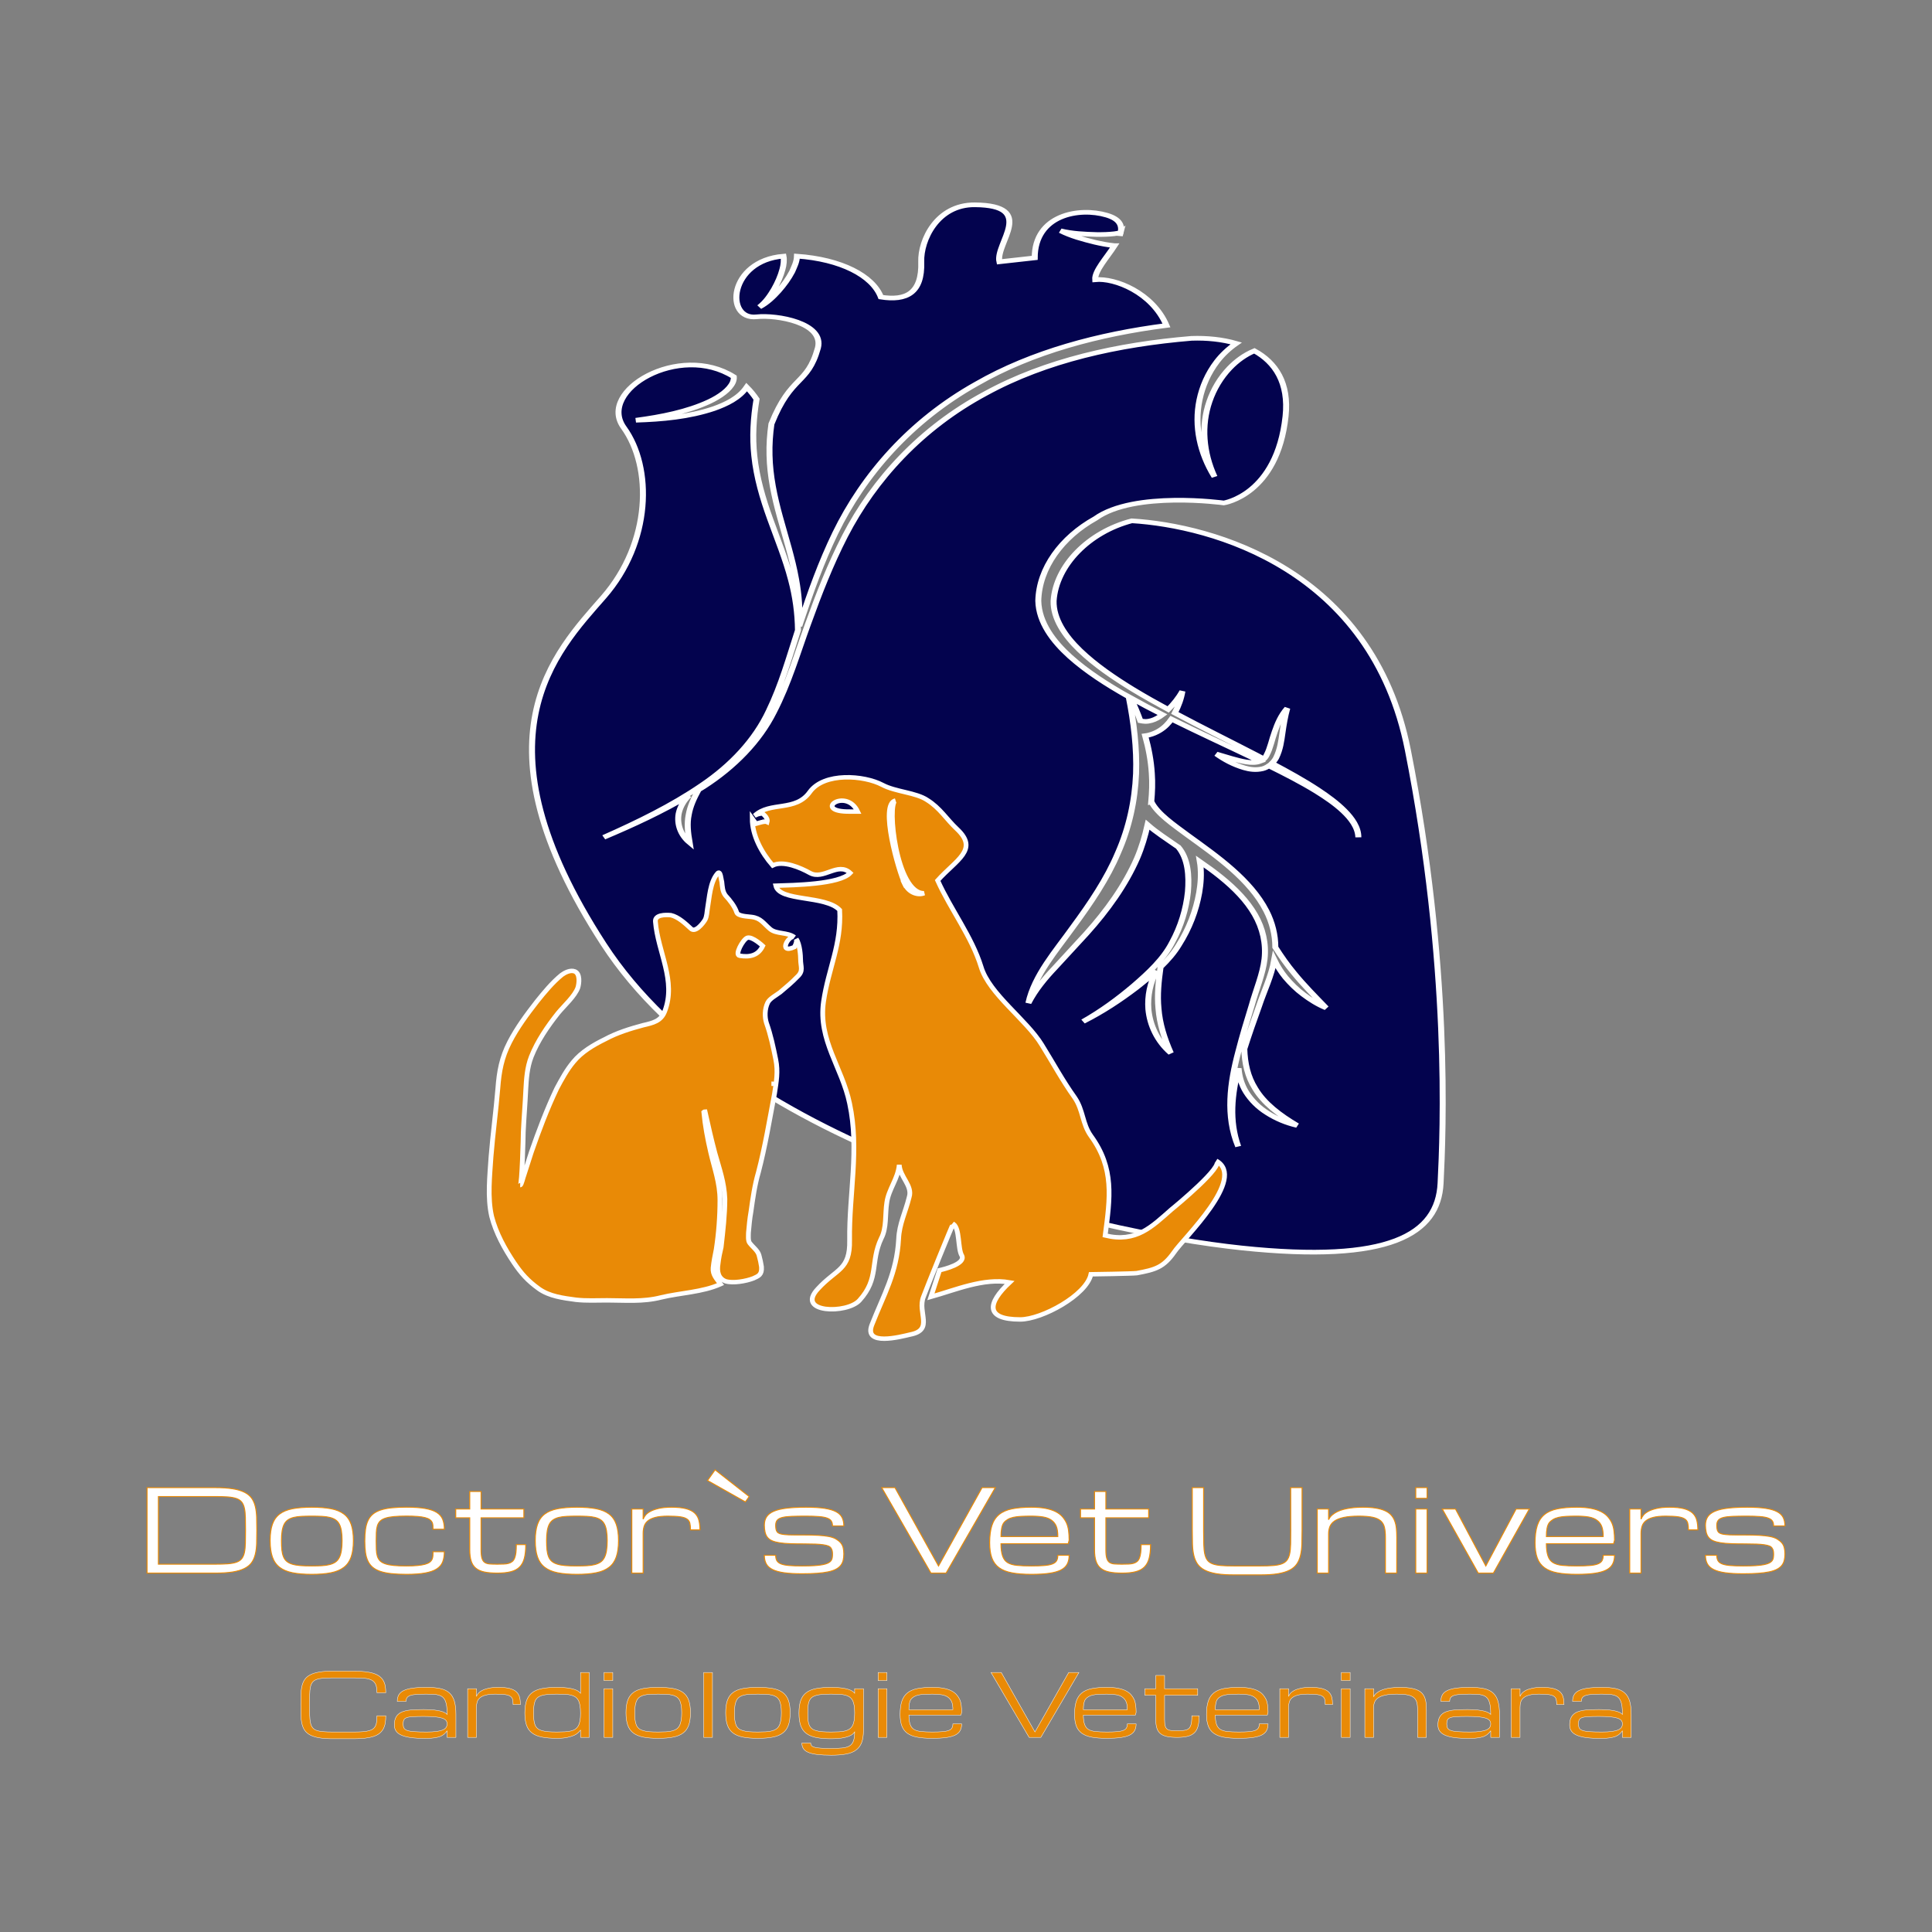 <svg xmlns="http://www.w3.org/2000/svg" width="512" height="512" viewBox="0 0 512 512" data-svgdocument=""
     id="_ei63f3b82_2" class="fl-svgdocument" x="0" y="0" style="overflow: hidden;">
    <rect x="0" y="0" width="512" height="512" fill="#808080" stroke="none"/>
    <defs id="_ei63f3b82_3"/>
    <g id="_ei63f3b82_4" stroke="#ffffff" stroke-width="0.4px"
       transform="matrix(3.966, 0, 0, 3.084, 63.364, 38.856)"
       fill="#03034e">
        <svg id="_ei63f3b82_5" xmlns="http://www.w3.org/2000/svg" xmlns:xlink="http://www.w3.org/1999/xlink"
             version="1.1" x="0px" y="0px" viewBox="0 0 100 100" enable-background="new 0 0 100 100" width="100"
             height="100">
            <path id="_ei63f3b82_6"
                  d="M34.576,14.625c1.345-0.19,4.545,0.51,4.098,2.686c-0.705,3.228-1.779,2.264-3.104,6.521  c-0.099,0.889-0.146,1.782-0.127,2.688c0.03,1.771,0.318,3.539,0.698,5.302c0.375,1.764,0.824,3.535,1.074,5.344  c0.192,1.339,0.268,2.692,0.216,4.038c0.031-0.117,0.059-0.235,0.089-0.353c0.665-2.576,1.371-5.132,2.317-7.643  c1.884-4.991,5.027-9.648,9.444-12.829c3.716-2.747,8.182-4.267,12.685-5.012c-0.935-2.819-3.429-4.097-4.76-3.932  c-0.046-0.756,0.764-1.87,1.293-2.925c-0.009,0-0.018,0-0.025-0.002c-0.452-0.06-0.866-0.164-1.276-0.286  c-0.805-0.255-1.608-0.531-2.306-0.989c0.782,0.248,1.61,0.292,2.412,0.32c0.401,0.006,0.803-0.008,1.171-0.063  c0.164-0.024,0.322-0.063,0.435-0.112c0.104-0.628-0.094-1.165-0.934-1.486c-1.843-0.702-4.813-0.038-4.813,3.668l-2.358,0.337  C50.521,8.295,53.33,5.049,49.165,5c-2.526-0.03-3.633,3.045-3.584,4.898c0.072,2.71-1.011,3.37-2.695,3.032  c-0.556-1.849-2.67-3.252-5.608-3.518c-0.012,0.504-0.189,0.92-0.323,1.331c-0.245,0.6-0.559,1.151-0.914,1.67  c-0.361,0.51-0.759,1.014-1.271,1.365c0.437-0.437,0.723-0.984,0.976-1.532c0.245-0.553,0.443-1.127,0.561-1.702  c0.085-0.375,0.117-0.818,0.069-1.131C32.704,9.798,32.437,14.927,34.576,14.625z M58.886,7.486  c0.007-0.032,0.015-0.064,0.021-0.096c-0.001,0.001-0.001,0.001-0.002,0.002c-0.019,0.022-0.035,0.057-0.045,0.091L58.886,7.486z   M78.096,51.847c-2.393-15.544-13.067-19.271-18.447-19.692c-2.881,0.966-5.063,3.845-5.223,6.874c-0.033,1.521,0.742,3,1.753,4.25  c1.021,1.261,2.271,2.359,3.573,3.381c0.758,0.591,1.539,1.153,2.33,1.704c0.371-0.466,0.7-0.992,0.949-1.563  c-0.081,0.628-0.253,1.253-0.505,1.866c1.806,1.24,3.664,2.419,5.495,3.638c0.152,0.101,0.301,0.209,0.453,0.312  c0.077-0.094,0.143-0.208,0.193-0.352c0.242-0.585,0.342-1.308,0.539-1.998c0.186-0.695,0.418-1.405,0.832-2.008  c-0.152,0.709-0.241,1.4-0.319,2.104c-0.081,0.706-0.142,1.419-0.428,2.165c-0.063,0.15-0.157,0.312-0.274,0.46  c1.052,0.718,2.095,1.455,3.069,2.279c0.638,0.545,1.255,1.123,1.771,1.791c0.507,0.658,0.938,1.442,0.932,2.292  c-0.022-0.849-0.475-1.606-0.998-2.239c-0.531-0.642-1.162-1.192-1.813-1.712c-1.01-0.795-2.085-1.502-3.173-2.191  c-0.122,0.106-0.256,0.199-0.419,0.252c-0.454,0.138-0.877,0.052-1.231-0.083c-0.714-0.271-1.313-0.694-1.849-1.182  c0.682,0.25,1.336,0.543,1.99,0.682c0.369,0.078,0.67,0.065,0.907-0.05c-0.123-0.077-0.243-0.159-0.367-0.234  c-1.837-1.135-3.702-2.233-5.533-3.398c-0.196,0.354-0.442,0.706-0.813,0.993c-0.194,0.15-0.421,0.283-0.677,0.366  c-0.075,0.03-0.171,0.051-0.269,0.068c0.23,1.064,0.392,2.146,0.444,3.243c0.047,0.81,0.021,1.62-0.037,2.433l0.006-0.002  c0.401,1.028,1.475,1.964,2.441,2.886c0.996,0.928,2.027,1.865,2.954,2.92c0.925,1.051,1.756,2.231,2.287,3.566  c0.397,0.993,0.603,2.068,0.603,3.135c0.385,0.769,0.784,1.512,1.249,2.223c0.649,1.022,1.386,1.975,2.146,2.985  c-0.563-0.299-1.057-0.704-1.512-1.144c-0.461-0.438-0.853-0.943-1.204-1.475c-0.298-0.472-0.55-0.981-0.75-1.511  c-0.193,1.422-0.691,2.688-1.029,4.01c-0.342,1.212-0.672,2.425-0.973,3.645c0.028,1.211,0.218,2.371,0.727,3.405  c0.588,1.266,1.613,2.268,2.799,3.168c-0.718-0.212-1.391-0.579-1.984-1.065c-0.602-0.478-1.084-1.111-1.427-1.81  c-0.306-0.641-0.458-1.338-0.499-2.035c-0.453,2.218-0.643,4.505-0.025,6.72c-0.852-2.634-0.542-5.479,0.009-8.143  c0.268-1.346,0.582-2.679,0.901-4.009c0.286-1.335,0.736-2.66,0.851-3.96c0.113-1.313-0.114-2.629-0.648-3.817  c-0.533-1.191-1.342-2.251-2.263-3.208c-0.449-0.469-0.926-0.914-1.416-1.351c0.012,0.098,0.029,0.199,0.038,0.296  c0.07,0.81,0.027,1.604-0.078,2.387c-0.216,1.559-0.665,3.076-1.357,4.479c-0.325,0.696-0.751,1.325-1.225,1.913  c-0.134,1.217-0.227,2.388-0.138,3.559c0.077,1.293,0.381,2.539,0.824,3.826c-0.91-1.02-1.403-2.403-1.5-3.781  c-0.065-1.118,0.113-2.244,0.53-3.268c-0.425,0.496-0.874,0.971-1.329,1.424c-1.1,1.077-2.275,2.078-3.563,2.912  c1.24-0.901,2.355-1.958,3.387-3.083c1.023-1.136,2.003-2.311,2.562-3.711c0.587-1.381,0.936-2.867,1.056-4.351  c0.087-1.344,0.021-2.839-0.642-3.844c-0.05-0.041-0.098-0.083-0.146-0.126c-0.624-0.566-1.301-1.115-1.905-1.791  c-0.169,0.972-0.391,1.935-0.7,2.868c-0.794,2.339-2.005,4.498-3.384,6.472l-2.089,2.918c-0.706,0.956-1.345,1.947-1.793,3.065  c0.409-2.416,1.847-4.494,2.986-6.547c1.178-2.06,2.271-4.134,2.994-6.34c0.754-2.192,1.137-4.495,1.214-6.831  c0.058-2.182-0.146-4.389-0.492-6.603c-0.034-0.024-0.068-0.046-0.104-0.071c-1.36-0.996-2.683-2.075-3.816-3.379  c-1.113-1.289-2.088-2.917-2.121-4.792c0.051-2.814,1.556-5.461,3.818-7.081c2.594-2.397,8.575-1.331,8.575-1.331  s3.564-0.678,4.13-7.447c0.239-2.873-0.68-4.631-2.084-5.626c-0.635,0.337-1.188,0.864-1.653,1.483  c-0.62,0.835-1.07,1.823-1.349,2.863c-0.563,2.086-0.415,4.381,0.338,6.479c-0.961-2.009-1.373-4.338-1.002-6.619  c0.186-1.138,0.557-2.262,1.166-3.287c0.334-0.559,0.769-1.098,1.286-1.557c-0.936-0.35-1.971-0.479-2.987-0.434  c-4.908,0.528-9.734,1.897-13.764,4.74c-4.293,2.958-7.44,7.387-9.392,12.249c-0.973,2.433-1.744,4.98-2.458,7.521  c-0.725,2.542-1.304,5.146-2.304,7.631c-0.975,2.5-2.646,4.7-4.695,6.395c-0.105,0.089-0.22,0.168-0.328,0.256  c-0.316,0.737-0.56,1.428-0.656,2.145c-0.123,0.762-0.056,1.522,0.058,2.392c-0.601-0.642-0.857-1.593-0.729-2.488  c0.091-0.568,0.333-1.106,0.683-1.548c-1.787,1.362-3.72,2.518-5.688,3.583c2.301-1.311,4.56-2.727,6.547-4.473  c1.998-1.729,3.581-3.916,4.484-6.391c0.845-2.237,1.355-4.592,1.945-6.931c-0.012-1.459-0.167-2.912-0.463-4.333  c-0.358-1.767-0.91-3.486-1.4-5.24c-0.492-1.75-0.905-3.557-1.054-5.411c-0.138-1.611-0.06-3.27,0.15-4.87  c-0.204-0.386-0.424-0.733-0.658-1.036c-0.517,0.958-1.368,1.465-2.188,1.844c-1.687,0.729-3.468,0.929-5.217,1.001  c1.721-0.292,3.455-0.735,4.903-1.603c0.706-0.429,1.353-1.014,1.576-1.661c0.053-0.168,0.073-0.324,0.063-0.47  c-3.631-2.956-9.144,1.181-7.355,4.361c1.924,3.421,1.854,9.85-1.349,14.567s-8.928,12.129,0,29.819  c8.928,17.688,32.684,24.765,42.623,26.112c9.938,1.347,13.141-1.18,13.309-5.56C80.454,84.698,80.943,70.355,78.096,51.847z   M60.558,49.394c0.13,0.003,0.266-0.026,0.408-0.078c0.253-0.091,0.505-0.28,0.739-0.502c-0.719-0.466-1.427-0.947-2.125-1.447  c0.242,0.646,0.455,1.304,0.643,1.972C60.388,49.375,60.417,49.389,60.558,49.394z"
                  fill="#03034e"/>
        </svg>
    </g>
    <g id="_ei63f3b82_7"
       transform="matrix(6.323, 0, 0, 5.887, 122.88, 200.823)"
       fill="#e98a06">
        <svg id="_ei63f3b82_8" xmlns="http://www.w3.org/2000/svg" xmlns:xlink="http://www.w3.org/1999/xlink"
             version="1.1" x="0px" y="0px" viewBox="0 0 32.962 27.028" enable-background="new 0 0 32.962 27.028"
             width="32.962" height="27.028">
            <g id="_ei63f3b82_9" fill="#e98a06" stroke="#ffffff" stroke-width="0.2px">
                <path id="_ei63f3b82_10"
                      d="M12.924,4.688c0.026,0.026,0.052,0.052,0.078,0.078C12.976,4.741,12.95,4.715,12.924,4.688L12.924,4.688z"
                      fill="#e98a06"/>
                <path id="_ei63f3b82_11" d="M12.56,2.89C12.69,2.837,12.456,2.916,12.56,2.89L12.56,2.89L12.56,2.89z"
                      fill="#e98a06"/>
                <path id="_ei63f3b82_12"
                      d="M31.539,18.14c0.364,0.209-1.69,2.034-1.872,2.19c-0.832,0.782-1.482,1.512-2.781,1.173   c0.208-1.694,0.39-3.024-0.599-4.483c-0.364-0.548-0.313-1.147-0.676-1.721c-0.521-0.783-0.91-1.564-1.378-2.373   c-0.65-1.147-2.21-2.294-2.548-3.519c-0.39-1.356-1.273-2.582-1.82-3.885c0.78-0.938,1.742-1.382,0.806-2.32   c-0.44-0.443-0.701-0.938-1.247-1.303c-0.469-0.339-1.326-0.365-1.872-0.678c-0.78-0.443-2.444-0.573-3.042,0.313   c-0.598,0.912-1.664,0.417-2.313,1.068c0.234-0.104,0-0.026,0.312-0.104c0,0,0.26,0.183,0.208,0.392   c-0.104-0.053-0.364,0.052-0.468,0.078l-0.156-0.235c0,0.756,0.39,1.539,0.858,2.112c0.442-0.235,1.17,0.104,1.56,0.339   c0.572,0.339,1.17-0.521,1.69,0c-0.442,0.521-2.392,0.547-3.12,0.573c0.156,0.73,2.08,0.417,2.678,1.095   c0.078,1.564-0.468,2.607-0.676,4.119c-0.234,1.747,0.78,2.972,1.092,4.589c0.416,2.085-0.026,4.067,0,6.151   c0.026,1.356-0.546,1.278-1.326,2.19c-0.961,1.095,1.222,1.147,1.742,0.521c0.832-0.99,0.442-1.721,0.91-2.789   c0.234-0.47,0.156-1.095,0.234-1.616c0.078-0.601,0.469-1.069,0.521-1.695c0.025,0.548,0.571,0.939,0.415,1.46   c-0.155,0.678-0.415,1.199-0.441,1.877c-0.078,1.539-0.624,2.503-1.118,3.858c-0.364,0.991,1.196,0.548,1.612,0.443   c0.988-0.209,0.285-0.99,0.546-1.694c0.104-0.313,1.222-3.285,1.248-3.285c0.286,0.208,0.182,1.122,0.363,1.434   c0.156,0.365-0.728,0.601-0.936,0.652l-0.363,1.199c1.04-0.313,2.21-0.86,3.301-0.652c-0.935,0.938-1.039,1.669,0.442,1.669   c0.91,0,2.782-1.096,2.964-2.033c0,0,1.741-0.026,1.924-0.052c0.78-0.157,1.118-0.262,1.561-0.939   C30.161,21.634,32.839,18.923,31.539,18.14L31.539,18.14z M16.2,2.421c-1.638,0.026-0.182-1.121,0.313,0H16.2L16.2,2.421z    M18.487,5.679c-0.26-0.573-1.065-3.597-0.39-3.754c-0.364,0.13,0.025,4.197,1.196,4.171C19.06,6.201,18.669,6.096,18.487,5.679   C18.254,5.184,18.669,6.096,18.487,5.679L18.487,5.679z"
                      fill="#e98a06"/>
                <path id="_ei63f3b82_13"
                      d="M14.12,9.068c0-0.13-0.026-0.678-0.182-0.913c0.052,0.13-0.078,0.365-0.078,0.365   c-0.702,0.338-0.234-0.574,0-0.443c-0.286-0.235-0.754-0.131-1.014-0.366c-0.286-0.26-0.39-0.495-0.78-0.547   c-0.156-0.026-0.572-0.026-0.624-0.208c-0.078-0.26-0.286-0.547-0.468-0.756c-0.13-0.183-0.13-0.391-0.156-0.626   c-0.026-0.052-0.052-0.547-0.182-0.365c-0.312,0.391-0.338,1.095-0.416,1.564c-0.026,0.156-0.026,0.365-0.104,0.521   c-0.104,0.182-0.416,0.6-0.598,0.391c-0.234-0.234-0.521-0.521-0.832-0.6C8.452,7.061,8.01,7.061,8.036,7.374   c0.104,1.381,0.884,2.659,0.39,4.041c-0.156,0.443-0.494,0.521-0.91,0.625c-0.545,0.157-1.092,0.339-1.586,0.626   c-0.494,0.26-0.988,0.574-1.326,1.017c-0.286,0.365-0.494,0.782-0.702,1.2c-0.416,0.938-0.754,1.903-1.066,2.867   c-0.104,0.339-0.208,0.704-0.312,1.043c-0.026,0.052-0.104,0.442-0.156,0.442c0.078,0,0.13-2.241,0.13-2.397   c0.026-0.626,0.078-1.251,0.104-1.878c0.026-0.495,0.052-1.016,0.234-1.512c0.26-0.704,0.676-1.355,1.118-1.955   c0.26-0.339,0.702-0.756,0.832-1.147c0.052-0.183,0.104-0.625-0.13-0.73C4.474,9.538,4.241,9.668,4.11,9.772   c-0.39,0.339-0.728,0.782-1.04,1.199c-0.416,0.574-0.832,1.174-1.144,1.825c-0.338,0.704-0.442,1.33-0.494,2.086   c-0.078,1.017-0.208,2.033-0.286,3.075c-0.052,0.861-0.156,1.825,0.026,2.686c0.182,0.757,0.546,1.461,0.936,2.086   c0.312,0.495,0.572,0.809,1.04,1.173c0.442,0.34,1.014,0.417,1.56,0.496c0.442,0.052,0.858,0.025,1.3,0.025   c0.754,0,1.508,0.078,2.262-0.13c0.806-0.209,1.742-0.234,2.496-0.6c-0.156-0.235-0.338-0.418-0.312-0.73   c0.026-0.286,0.078-0.548,0.13-0.834c0.104-0.729,0.156-1.486,0.156-2.216c0-0.782-0.234-1.435-0.39-2.164   c-0.13-0.6-0.234-1.199-0.286-1.799c0,0,0.026-0.025,0.052-0.025c0.13,0.625,0.26,1.251,0.416,1.876   c0.183,0.704,0.39,1.305,0.416,2.06c0,0.704-0.078,1.435-0.156,2.164c-0.052,0.234-0.104,0.495-0.13,0.756   c-0.052,0.339,0,0.652,0.312,0.782c0.312,0.104,0.858,0,1.17-0.13c0.208-0.104,0.364-0.157,0.338-0.521   c-0.026-0.183-0.052-0.313-0.104-0.521c-0.052-0.209-0.26-0.365-0.39-0.548c-0.078-0.104-0.052-0.339-0.052-0.469   c0.026-0.313,0.052-0.626,0.104-0.938c0.078-0.6,0.156-1.2,0.312-1.773c0.286-1.173,0.468-2.372,0.676-3.545   c0.078-0.548,0.156-0.991,0.052-1.538s-0.208-1.095-0.39-1.643c-0.078-0.261-0.078-0.625,0.052-0.913   c0.078-0.182,0.364-0.339,0.52-0.469c0.26-0.235,0.494-0.443,0.728-0.704C14.25,9.59,14.12,9.408,14.12,9.068L14.12,9.068   L14.12,9.068z M11.884,8.104c0.208-0.079,0.65,0.365,0.65,0.365c-0.182,0.417-0.52,0.521-0.962,0.443   C11.338,8.886,11.702,8.182,11.884,8.104L11.884,8.104z M13.054,14.726c-0.026-0.053-0.078-0.053-0.156-0.053   C12.976,14.673,13.028,14.673,13.054,14.726L13.054,14.726z"
                      fill="#e98a06"/>
            </g>
        </svg>
    </g>
    <path stroke="#e98a06" stroke-width="0.4px" text="Doctor`s Vet Univers" fill="#ffffff"
          transform="matrix(0.669, 0, 0, 0.629, 255.498, 416.885)"
          space="preserve" text-anchor="middle" offset="0.5" font-scale="contain" font-size="50" font-family="Michroma"
          font-weight="800" font-style="bold" data-fl-textpath="" id="_ei63f3b82_14"
          d="M-319.16-3.75L-296.68-3.75Q-293.71-3.75 -291.64-3.91Q-289.58-4.08 -288.25-4.58Q-286.91-5.09 -286.18-6.05Q-285.46-7.01 -285.12-8.59Q-284.78-10.17 -284.72-12.48Q-284.66-14.79 -284.66-18L-284.66-18Q-284.66-21.21 -284.72-23.52Q-284.78-25.83 -285.12-27.41Q-285.46-28.99 -286.18-29.95Q-286.91-30.91 -288.25-31.42Q-289.58-31.92 -291.63-32.09Q-293.68-32.25 -296.68-32.25L-296.68-32.25L-319.16-32.25L-319.16-3.75ZM-296.68 0L-323.66 0L-323.66-36L-296.68-36Q-292.56-36 -289.73-35.52Q-286.91-35.04 -285.07-34.05Q-283.23-33.07 -282.23-31.59Q-281.24-30.12 -280.78-28.11Q-280.32-26.11 -280.24-23.59Q-280.16-21.07 -280.16-18L-280.16-18Q-280.16-14.93 -280.24-12.41Q-280.32-9.89 -280.78-7.89Q-281.24-5.88 -282.23-4.41Q-283.23-2.93 -285.07-1.95Q-286.91-0.96 -289.73-0.48Q-292.56 0 -296.68 0L-296.68 0ZM-274.91-13.69L-274.91-13.69Q-274.91-17.84 -274.02-20.55Q-273.13-23.27 -271.16-24.87Q-269.19-26.46 -266.05-27.11Q-262.91-27.75 -258.41-27.75L-258.41-27.75Q-253.91-27.75 -250.77-27.11Q-247.63-26.46 -245.66-24.87Q-243.69-23.27 -242.8-20.55Q-241.91-17.84 -241.91-13.69L-241.91-13.69Q-241.91-9.54 -242.8-6.8Q-243.69-4.05 -245.66-2.44Q-247.63-0.82 -250.77-0.15Q-253.91 0.52 -258.41 0.52L-258.41 0.52Q-262.91 0.52 -266.05-0.15Q-269.19-0.82 -271.16-2.44Q-273.13-4.05 -274.02-6.8Q-274.91-9.54 -274.91-13.69ZM-270.41-13.69L-270.41-13.69Q-270.41-11.44 -270.25-9.77Q-270.08-8.11 -269.62-6.91Q-269.17-5.72 -268.35-4.97Q-267.53-4.22 -266.19-3.77Q-264.86-3.33 -262.95-3.16Q-261.03-3 -258.41-3L-258.41-3Q-256.16-3 -254.39-3.11Q-252.62-3.21 -251.3-3.59Q-249.97-3.96 -249.03-4.65Q-248.1-5.34 -247.52-6.54Q-246.95-7.73 -246.68-9.48Q-246.41-11.23 -246.41-13.69L-246.41-13.69Q-246.41-16.1 -246.68-17.8Q-246.95-19.5 -247.52-20.65Q-248.1-21.8 -249.03-22.46Q-249.97-23.13 -251.3-23.47Q-252.62-23.81 -254.39-23.91Q-256.16-24 -258.41-24L-258.41-24Q-260.66-24 -262.43-23.91Q-264.2-23.81 -265.52-23.47Q-266.85-23.13 -267.78-22.46Q-268.72-21.8 -269.3-20.65Q-269.87-19.5 -270.14-17.8Q-270.41-16.1 -270.41-13.69ZM-237.41-13.45L-237.41-13.45Q-237.41-16.27 -237.13-18.42Q-236.85-20.58 -236.13-22.17Q-235.42-23.77 -234.21-24.83Q-233-25.9 -231.16-26.55Q-229.32-27.21 -226.79-27.49Q-224.26-27.77 -220.89-27.77L-220.89-27.77Q-216.39-27.77 -213.48-27.22Q-210.57-26.67 -208.89-25.54Q-207.2-24.4 -206.54-22.65Q-205.89-20.91 -205.89-18.49L-205.89-18.49L-210.39-18.49Q-210.39-19.36 -210.43-20.11Q-210.48-20.86 -210.77-21.47Q-211.07-22.08 -211.7-22.56Q-212.33-23.04 -213.5-23.37Q-214.68-23.7 -216.47-23.86Q-218.26-24.02 -220.89-24.02L-220.89-24.02Q-223.89-24.02 -225.94-23.81Q-227.99-23.6 -229.32-23.12Q-230.66-22.64 -231.39-21.83Q-232.11-21.02 -232.44-19.85Q-232.77-18.68 -232.83-17.1Q-232.89-15.52 -232.89-13.45L-232.89-13.45Q-232.89-11.44 -232.83-9.88Q-232.77-8.32 -232.44-7.16Q-232.11-6 -231.39-5.2Q-230.66-4.41 -229.32-3.91Q-227.99-3.42 -225.94-3.21Q-223.89-3 -220.89-3L-220.89-3Q-218.26-3 -216.47-3.19Q-214.68-3.38 -213.5-3.73Q-212.33-4.08 -211.7-4.59Q-211.07-5.11 -210.77-5.78Q-210.48-6.45 -210.43-7.25Q-210.39-8.06 -210.39-9L-210.39-9L-205.89-9Q-205.89-6.54 -206.54-4.73Q-207.2-2.93 -208.89-1.77Q-210.57-0.61 -213.48-0.05Q-216.39 0.52 -220.89 0.52L-220.89 0.52Q-224.26 0.52 -226.79 0.23Q-229.32-0.05 -231.16-0.69Q-233-1.34 -234.21-2.39Q-235.42-3.45 -236.13-4.99Q-236.85-6.54 -237.13-8.64Q-237.41-10.73 -237.41-13.45ZM-177.387-12L-173.637-12Q-173.637-8.55 -174.197-6.25Q-174.757-3.94 -176.087-2.55Q-177.407-1.17 -179.567-0.59Q-181.727 0 -184.887 0L-184.887 0Q-187.957 0 -190.047-0.47Q-192.127-0.94 -193.417-2.06Q-194.707-3.19 -195.267-5.06Q-195.837-6.94 -195.837-9.75L-195.837-9.75L-195.837-23.3L-201.387-23.3L-201.387-27L-195.837-27L-195.837-34.38L-191.337-34.38L-191.337-27L-174.387-27L-174.387-23.3L-191.337-23.3L-191.337-9.75Q-191.337-7.5 -190.997-6.28Q-190.657-5.06 -189.907-4.5Q-189.157-3.94 -187.927-3.84Q-186.687-3.75 -184.907-3.75L-184.907-3.75Q-183.507-3.75 -182.387-3.8Q-181.277-3.84 -180.447-4.09Q-179.617-4.34 -179.027-4.84Q-178.437-5.34 -178.077-6.26Q-177.717-7.17 -177.547-8.57Q-177.387-9.96 -177.387-12L-177.387-12ZM-169.887-13.69L-169.887-13.69Q-169.887-17.84 -168.997-20.55Q-168.107-23.27 -166.137-24.87Q-164.167-26.46 -161.027-27.11Q-157.887-27.75 -153.387-27.75L-153.387-27.75Q-148.887-27.75 -145.747-27.11Q-142.607-26.46 -140.637-24.87Q-138.667-23.27 -137.777-20.55Q-136.887-17.84 -136.887-13.69L-136.887-13.69Q-136.887-9.54 -137.777-6.8Q-138.667-4.05 -140.637-2.44Q-142.607-0.82 -145.747-0.15Q-148.887 0.52 -153.387 0.52L-153.387 0.52Q-157.887 0.52 -161.027-0.15Q-164.167-0.82 -166.137-2.44Q-168.107-4.05 -168.997-6.8Q-169.887-9.54 -169.887-13.69ZM-165.387-13.69L-165.387-13.69Q-165.387-11.44 -165.227-9.77Q-165.057-8.11 -164.597-6.91Q-164.147-5.72 -163.327-4.97Q-162.507-4.22 -161.167-3.77Q-159.837-3.33 -157.927-3.16Q-156.007-3 -153.387-3L-153.387-3Q-151.137-3 -149.367-3.11Q-147.597-3.21 -146.277-3.59Q-144.947-3.96 -144.007-4.65Q-143.077-5.34 -142.497-6.54Q-141.927-7.73 -141.657-9.48Q-141.387-11.23 -141.387-13.69L-141.387-13.69Q-141.387-16.1 -141.657-17.8Q-141.927-19.5 -142.497-20.65Q-143.077-21.8 -144.007-22.46Q-144.947-23.13 -146.277-23.47Q-147.597-23.81 -149.367-23.91Q-151.137-24 -153.387-24L-153.387-24Q-155.637-24 -157.407-23.91Q-159.177-23.81 -160.497-23.47Q-161.827-23.13 -162.757-22.46Q-163.697-21.8 -164.277-20.65Q-164.847-19.5 -165.117-17.8Q-165.387-16.1 -165.387-13.69ZM-104.637-18.21L-108.387-18.21Q-108.387-19.9 -108.637-21.01Q-108.877-22.13 -109.797-22.79Q-110.707-23.46 -112.497-23.73Q-114.297-24 -117.387-24L-117.387-24Q-120.407-24 -122.307-23.47Q-124.207-22.95 -125.287-21.98Q-126.367-21.02 -126.747-19.69Q-127.137-18.35 -127.137-16.71L-127.137-16.71L-127.137 0L-131.637 0L-131.637-27L-127.137-27L-127.137-22.71Q-126.907-23.44 -126.267-24.32Q-125.637-25.2 -124.347-25.96Q-123.057-26.72 -121.007-27.23Q-118.957-27.75 -115.887-27.75L-115.887-27.75Q-112.367-27.75 -110.167-27.13Q-107.967-26.51 -106.737-25.3Q-105.507-24.09 -105.067-22.31Q-104.637-20.53 -104.637-18.21L-104.637-18.21ZM-86.637-30L-101.637-39L-98.637-43.5L-85.137-32.25L-86.637-30ZM-63.387-12.3L-63.387-12.3Q-60.757-12.3 -58.907-12.22Q-57.057-12.14 -55.807-11.94Q-54.547-11.74 -53.827-11.44Q-53.097-11.13 -52.727-10.54Q-52.347-9.94 -52.247-9.34Q-52.137-8.74 -52.137-7.97L-52.137-7.97Q-52.137-7.13 -52.247-6.43Q-52.347-5.74 -52.747-5.18Q-53.147-4.62 -53.917-4.22Q-54.687-3.82 -56.027-3.54Q-57.367-3.26 -59.347-3.13Q-61.327-3 -64.137-3L-64.137-3Q-67.227-3 -69.257-3.18Q-71.287-3.35 -72.477-3.84Q-73.677-4.34 -74.157-5.21Q-74.637-6.09 -74.637-7.5L-74.637-7.5L-79.137-7.5Q-79.137-5.37 -78.377-3.89Q-77.617-2.41 -75.857-1.49Q-74.097-0.56 -71.227-0.14Q-68.357 0.28 -64.137 0.28L-64.137 0.28Q-60.757 0.28 -58.217 0.08Q-55.677-0.12 -53.847-0.53Q-52.017-0.94 -50.817-1.61Q-49.607-2.27 -48.907-3.2Q-48.197-4.13 -47.917-5.33Q-47.637-6.54 -47.637-8.06L-47.637-8.06Q-47.637-9.59 -47.917-10.75Q-48.197-11.91 -48.887-12.76Q-49.587-13.62 -50.727-14.34Q-51.877-15.07 -53.637-15.42Q-55.397-15.77 -57.797-15.91Q-60.197-16.05 -63.387-16.05L-63.387-16.05Q-66.007-16.05 -67.867-16.07Q-69.717-16.08 -70.967-16.21Q-72.227-16.34 -72.947-16.59Q-73.677-16.85 -74.047-17.34Q-74.427-17.84 -74.527-18.6Q-74.637-19.36 -74.637-20.16L-74.637-20.16Q-74.637-21.52 -74.027-22.29Q-73.417-23.06 -72.007-23.44Q-70.607-23.81 -68.307-23.91Q-66.007-24 -62.637-24L-62.637-24Q-59.547-24 -57.517-23.82Q-55.487-23.65 -54.297-23.19Q-53.097-22.73 -52.617-21.94Q-52.137-21.14 -52.137-19.88L-52.137-19.88L-47.637-19.88Q-47.637-21.91 -48.317-23.39Q-48.997-24.87 -50.697-25.84Q-52.397-26.81 -55.287-27.28Q-58.187-27.75 -62.637-27.75L-62.637-27.75Q-67.137-27.75 -70.277-27.35Q-73.417-26.95 -75.387-26.05Q-77.357-25.15 -78.247-23.71Q-79.137-22.27 -79.137-20.16L-79.137-20.16Q-79.137-18.61 -78.857-17.29Q-78.577-15.96 -77.897-15.06Q-77.217-14.16 -76.057-13.62Q-74.897-13.08 -73.147-12.79Q-71.407-12.49 -68.987-12.4Q-66.577-12.3 -63.387-12.3ZM-10.137-3L 7.113-36L 12.363-36L-7.137 0L-13.137 0L-32.637-36L-27.387-36L-10.137-3ZM 26.613 0.52L 26.613 0.52Q 22.113 0.52  18.973-0.11Q 15.833-0.73  13.863-2.25Q 11.893-3.77  11.003-6.33Q 10.113-8.88  10.113-12.75L 10.113-12.75Q 10.113-17.18  11.003-20.07Q 11.893-22.97  13.863-24.68Q 15.833-26.39  18.973-27.07Q 22.113-27.75  26.613-27.75L 26.613-27.75Q 29.823-27.75  32.183-27.28Q 34.533-26.81  36.213-25.92Q 37.883-25.03  38.933-23.77Q 39.973-22.5  40.573-21.11Q 41.163-19.71  41.393-17.84Q 41.613-15.96  41.613-13.88L 41.613-13.88L 41.243-12.38L 14.613-12.38Q 14.613-9.28  15.223-7.3Q 15.833-5.32  17.243-4.41Q 18.643-3.49  20.943-3.25Q 23.243-3  26.613-3L 26.613-3Q 29.703-3  31.733-3.18Q 33.763-3.35  34.953-3.84Q 36.153-4.34  36.633-5.21Q 37.113-6.09  37.113-7.5L 37.113-7.5L 41.613-7.5Q 41.613-5.32  40.853-3.79Q 40.093-2.25  38.333-1.3Q 36.573-0.35  33.703 0.08Q 30.833 0.52  26.613 0.52ZM 26.613-24L 26.613-24Q 24.363-24  22.593-23.91Q 20.823-23.81  19.503-23.5Q 18.173-23.18  17.243-22.58Q 16.303-21.98  15.723-21.18Q 15.153-20.37  14.883-18.9Q 14.613-17.44  14.613-15.38L 14.613-15.38L 37.113-15.38Q 37.113-18.12  36.523-19.68Q 35.943-21.23  34.673-22.24Q 33.413-23.25  31.413-23.63Q 29.423-24  26.613-24ZM 70.113-12L 73.863-12Q 73.863-8.55  73.303-6.25Q 72.743-3.94  71.413-2.55Q 70.093-1.17  67.933-0.59Q 65.773 0  62.613 0L 62.613 0Q 59.543 0  57.453-0.47Q 55.373-0.94  54.083-2.06Q 52.793-3.19  52.233-5.06Q 51.663-6.94  51.663-9.75L 51.663-9.75L 51.663-23.3L 46.113-23.3L 46.113-27L 51.663-27L 51.663-34.38L 56.163-34.38L 56.163-27L 73.113-27L 73.113-23.3L 56.163-23.3L 56.163-9.75Q 56.163-7.5  56.503-6.28Q 56.843-5.06  57.593-4.5Q 58.343-3.94  59.573-3.84Q 60.813-3.75  62.593-3.75L 62.593-3.75Q 63.993-3.75  65.113-3.8Q 66.223-3.84  67.053-4.09Q 67.883-4.34  68.473-4.84Q 69.063-5.34  69.423-6.26Q 69.783-7.17  69.953-8.57Q 70.113-9.96  70.113-12L 70.113-12ZM 129.363-36L 133.883-36L 133.883-18Q 133.883-14.81  133.803-12.19Q 133.723-9.56  133.263-7.48Q 132.813-5.39  131.823-3.84Q 130.843-2.3  129.013-1.28Q 127.183-0.26  124.363 0.25Q 121.533 0.75  117.413 0.75L 117.413 0.75L 106.863 0.75Q 102.743 0.75  99.913 0.25Q 97.093-0.26  95.263-1.28Q 93.433-2.3  92.433-3.84Q 91.443-5.39  90.983-7.48Q 90.523-9.56  90.453-12.19Q 90.383-14.81  90.383-18L 90.383-18L 90.383-36L 94.883-36L 94.883-18Q 94.883-14.63  94.943-12.2Q 95.003-9.77  95.333-8.11Q 95.663-6.45  96.373-5.44Q 97.093-4.43  98.423-3.89Q 99.763-3.35  101.813-3.18Q 103.863-3  106.863-3L 106.863-3L 117.413-3Q 120.383-3  122.453-3.18Q 124.513-3.35  125.833-3.89Q 127.163-4.43  127.883-5.44Q 128.613-6.45  128.953-8.11Q 129.293-9.77  129.343-12.2Q 129.383-14.63  129.383-18L 129.383-18L 129.363-36ZM 171.387 0L 166.887 0L 166.887-15Q 166.887-17.51  166.517-19.23Q 166.137-20.95  165.017-22.01Q 163.887-23.06  161.827-23.53Q 159.767-24  156.387-24L 156.387-24Q 152.727-24  150.397-23.46Q 148.067-22.92  146.727-21.94Q 145.397-20.95  144.887-19.57Q 144.387-18.19  144.387-16.5L 144.387-16.5L 144.387 0L 139.887 0L 139.887-27L 144.387-27L 144.387-22.5Q 144.877-23.65  145.797-24.48Q 146.707-25.31  147.857-25.9Q 149.007-26.48  150.337-26.85Q 151.677-27.21  153.017-27.41Q 154.347-27.61  155.597-27.68Q 156.857-27.75  157.887-27.75L 157.887-27.75Q 160.887-27.75  163.057-27.38Q 165.227-27  166.737-26.27Q 168.247-25.55  169.157-24.47Q 170.077-23.39  170.577-21.97Q 171.087-20.55  171.247-18.81Q 171.407-17.06  171.407-15L 171.407-15L 171.387 0ZM 178.91 0L 178.91-27L 183.41-27L 183.41 0L 178.91 0ZM 183.41-36L 183.41-31.5L 178.91-31.5L 178.91-36L 183.41-36ZM 189.41-27L 203.66 0L 209.66 0L 223.91-27L 218.66-27L 206.66-3L 194.66-27L 189.41-27ZM 242.66 0.52L 242.66 0.52Q 238.16 0.52  235.02-0.11Q 231.88-0.73  229.91-2.25Q 227.94-3.77  227.05-6.33Q 226.16-8.88  226.16-12.75L 226.16-12.75Q 226.16-17.18  227.05-20.07Q 227.94-22.97  229.91-24.68Q 231.88-26.39  235.02-27.07Q 238.16-27.75  242.66-27.75L 242.66-27.75Q 245.87-27.75  248.23-27.28Q 250.58-26.81  252.26-25.92Q 253.93-25.03  254.98-23.77Q 256.02-22.5  256.62-21.11Q 257.21-19.71  257.44-17.84Q 257.66-15.96  257.66-13.88L 257.66-13.88L 257.29-12.38L 230.66-12.38Q 230.66-9.28  231.27-7.3Q 231.88-5.32  233.29-4.41Q 234.69-3.49  236.99-3.25Q 239.29-3  242.66-3L 242.66-3Q 245.75-3  247.78-3.18Q 249.81-3.35  251-3.84Q 252.2-4.34  252.68-5.21Q 253.16-6.09  253.16-7.5L 253.16-7.5L 257.66-7.5Q 257.66-5.32  256.9-3.79Q 256.14-2.25  254.38-1.3Q 252.62-0.35  249.75 0.08Q 246.88 0.52  242.66 0.52ZM 242.66-24L 242.66-24Q 240.41-24  238.64-23.91Q 236.87-23.81  235.55-23.5Q 234.22-23.18  233.29-22.58Q 232.35-21.98  231.77-21.18Q 231.2-20.37  230.93-18.9Q 230.66-17.44  230.66-15.38L 230.66-15.38L 253.16-15.38Q 253.16-18.12  252.57-19.68Q 251.99-21.23  250.72-22.24Q 249.46-23.25  247.46-23.63Q 245.47-24  242.66-24ZM 290.66-18.21L 286.91-18.21Q 286.91-19.9  286.66-21.01Q 286.42-22.13  285.5-22.79Q 284.59-23.46  282.8-23.73Q 281-24  277.91-24L 277.91-24Q 274.89-24  272.99-23.47Q 271.09-22.95  270.01-21.98Q 268.93-21.02  268.55-19.69Q 268.16-18.35  268.16-16.71L 268.16-16.71L 268.16 0L 263.66 0L 263.66-27L 268.16-27L 268.16-22.71Q 268.39-23.44  269.03-24.32Q 269.66-25.2  270.95-25.96Q 272.24-26.72  274.29-27.23Q 276.34-27.75  279.41-27.75L 279.41-27.75Q 282.93-27.75  285.13-27.13Q 287.33-26.51  288.56-25.3Q 289.79-24.09  290.23-22.31Q 290.66-20.53  290.66-18.21L 290.66-18.21ZM 309.41-12.3L 309.41-12.3Q 312.04-12.3  313.89-12.22Q 315.74-12.14  316.99-11.94Q 318.25-11.74  318.97-11.44Q 319.7-11.13  320.07-10.54Q 320.45-9.94  320.55-9.34Q 320.66-8.74  320.66-7.97L 320.66-7.97Q 320.66-7.13  320.55-6.43Q 320.45-5.74  320.05-5.18Q 319.65-4.62  318.88-4.22Q 318.11-3.82  316.77-3.54Q 315.43-3.26  313.45-3.13Q 311.47-3  308.66-3L 308.66-3Q 305.57-3  303.54-3.18Q 301.51-3.35  300.32-3.84Q 299.12-4.34  298.64-5.21Q 298.16-6.09  298.16-7.5L 298.16-7.5L 293.66-7.5Q 293.66-5.37  294.42-3.89Q 295.18-2.41  296.94-1.49Q 298.7-0.56  301.57-0.14Q 304.44 0.28  308.66 0.28L 308.66 0.28Q 312.04 0.28  314.58 0.08Q 317.12-0.12  318.95-0.53Q 320.78-0.94  321.98-1.61Q 323.19-2.27  323.89-3.2Q 324.6-4.13  324.88-5.33Q 325.16-6.54  325.16-8.06L 325.16-8.06Q 325.16-9.59  324.88-10.75Q 324.6-11.91  323.91-12.76Q 323.21-13.62  322.07-14.34Q 320.92-15.07  319.16-15.42Q 317.4-15.77  315-15.91Q 312.6-16.05  309.41-16.05L 309.41-16.05Q 306.79-16.05  304.93-16.07Q 303.08-16.08  301.83-16.21Q 300.57-16.34  299.85-16.59Q 299.12-16.85  298.75-17.34Q 298.37-17.84  298.27-18.6Q 298.16-19.36  298.16-20.16L 298.16-20.16Q 298.16-21.52  298.77-22.29Q 299.38-23.06  300.79-23.44Q 302.19-23.81  304.49-23.91Q 306.79-24  310.16-24L 310.16-24Q 313.25-24  315.28-23.82Q 317.31-23.65  318.5-23.19Q 319.7-22.73  320.18-21.94Q 320.66-21.14  320.66-19.88L 320.66-19.88L 325.16-19.88Q 325.16-21.91  324.48-23.39Q 323.8-24.87  322.1-25.84Q 320.4-26.81  317.51-27.28Q 314.61-27.75  310.16-27.75L 310.16-27.75Q 305.66-27.75  302.52-27.35Q 299.38-26.95  297.41-26.05Q 295.44-25.15  294.55-23.71Q 293.66-22.27  293.66-20.16L 293.66-20.16Q 293.66-18.61  293.94-17.29Q 294.22-15.96  294.9-15.06Q 295.58-14.16  296.74-13.62Q 297.9-13.08  299.65-12.79Q 301.39-12.49  303.81-12.4Q 306.22-12.3  309.41-12.3Z"></path>
    <path stroke="#ffffff" stroke-width="0.2px" text="Cardiologie Veterinara" fill="#e98a06"
          transform="matrix(0.518, 0, 0, 0.478, 256.001, 460.427)"
          space="preserve" text-anchor="middle" offset="0.5" font-scale="contain" font-size="48" font-family="Michroma"
          font-weight="400" font-style="normal" data-fl-textpath="" id="_ei63f3b82_15"
          d="M-296.844-24.75L-301.344-24.75Q-301.344-27.56 -301.954-29.2Q-302.564-30.84 -303.974-31.69Q-305.374-32.53 -307.664-32.77Q-309.944-33 -313.324-33L-313.324-33L-323.844-33Q-326.844-33 -328.894-32.82Q-330.944-32.65 -332.284-32.11Q-333.624-31.57 -334.344-30.56Q-335.074-29.55 -335.404-27.89Q-335.734-26.23 -335.774-23.8Q-335.824-21.38 -335.824-18L-335.824-18Q-335.824-14.63 -335.764-12.2Q-335.704-9.77 -335.374-8.11Q-335.054-6.45 -334.334-5.44Q-333.624-4.43 -332.284-3.89Q-330.944-3.35 -328.894-3.18Q-326.844-3 -323.844-3L-323.844-3L-313.324-3Q-310.694-3 -308.804-3.14Q-306.904-3.28 -305.564-3.66Q-304.234-4.03 -303.414-4.69Q-302.594-5.34 -302.134-6.34Q-301.674-7.34 -301.514-8.73Q-301.344-10.13 -301.344-12L-301.344-12L-296.844-12Q-296.844-9.75 -297.124-7.93Q-297.414-6.12 -298.124-4.7Q-298.844-3.28 -300.034-2.25Q-301.234-1.22 -303.054-0.55Q-304.884 0.12 -307.414 0.43Q-309.944 0.75 -313.324 0.75L-313.324 0.75L-323.844 0.75Q-327.974 0.75 -330.794 0.25Q-333.624-0.26 -335.444-1.28Q-337.274-2.3 -338.274-3.84Q-339.274-5.39 -339.724-7.48Q-340.184-9.56 -340.254-12.19Q-340.324-14.81 -340.324-18L-340.324-18Q-340.324-21.19 -340.254-23.81Q-340.184-26.44 -339.724-28.52Q-339.274-30.61 -338.274-32.16Q-337.274-33.7 -335.444-34.72Q-333.624-35.74 -330.794-36.25Q-327.974-36.75 -323.844-36.75L-323.844-36.75L-313.324-36.75Q-309.944-36.75 -307.414-36.43Q-304.884-36.12 -303.054-35.47Q-301.234-34.83 -300.034-33.84Q-298.844-32.86 -298.124-31.52Q-297.414-30.19 -297.124-28.5Q-296.844-26.81 -296.844-24.75L-296.844-24.75ZM-265.468 0L-265.468-3.7Q-265.538-3.42 -266.518-2.3L-266.518-2.3Q-267.218-1.45 -268.398-0.81Q-269.568-0.16 -271.528 0.2Q-273.478 0.56 -276.668 0.56L-276.668 0.56Q-280.908 0.56 -283.908 0.13Q-286.908-0.3 -288.808-1.21Q-290.708-2.11 -291.588-3.52Q-292.468-4.92 -292.468-6.87L-292.468-6.87Q-292.468-8.91 -291.988-10.32Q-291.508-11.74 -290.578-12.7Q-289.648-13.66 -288.338-14.2Q-287.028-14.74 -285.348-15.02Q-283.678-15.3 -281.688-15.38Q-279.688-15.45 -277.438-15.45L-277.438-15.45Q-274.228-15.45 -272.078-15.18Q-269.918-14.91 -268.548-14.5Q-267.178-14.09 -266.468-13.62Q-265.768-13.15 -265.468-12.75L-265.468-12.75Q-265.468-15.38 -265.688-17.23Q-265.908-19.08 -266.418-20.32Q-266.918-21.56 -267.718-22.3Q-268.508-23.04 -269.668-23.41Q-270.828-23.79 -272.378-23.89Q-273.928-24 -275.918-24L-275.918-24Q-279.008-24 -281.048-23.85Q-283.088-23.7 -284.288-23.25Q-285.478-22.8 -285.968-22.02Q-286.468-21.23 -286.468-19.97L-286.468-19.97L-290.968-19.97Q-290.968-22.1 -290.208-23.58Q-289.438-25.05 -287.668-25.98Q-285.898-26.91 -283.018-27.33Q-280.138-27.75 -275.918-27.75L-275.918-27.75Q-271.798-27.75 -268.938-27.07Q-266.078-26.39 -264.308-24.68Q-262.538-22.97 -261.748-20.07Q-260.968-17.18 -260.968-12.75L-260.968-12.75L-260.968 0L-265.468 0ZM-275.918-3L-275.918-3Q-272.938-3 -270.938-3.28Q-268.938-3.56 -267.718-4.13Q-266.498-4.69 -265.978-5.53Q-265.468-6.38 -265.468-7.5L-265.468-7.5Q-265.468-8.63 -266.058-9.41Q-266.658-10.2 -268.058-10.69Q-269.448-11.18 -271.748-11.4Q-274.048-11.63 -277.418-11.63L-277.418-11.63Q-280.798-11.63 -282.868-11.51Q-284.938-11.39 -286.068-10.97Q-287.188-10.55 -287.578-9.73Q-287.968-8.91 -287.968-7.5L-287.968-7.5Q-287.968-6.09 -287.558-5.21Q-287.148-4.34 -285.878-3.84Q-284.618-3.35 -282.238-3.18Q-279.858-3 -275.918-3ZM-227.965-18.21L-231.715-18.21Q-231.715-19.9 -231.965-21.01Q-232.205-22.13 -233.125-22.79Q-234.035-23.46 -235.825-23.73Q-237.625-24 -240.715-24L-240.715-24Q-243.735-24 -245.635-23.47Q-247.535-22.95 -248.615-21.98Q-249.695-21.02 -250.075-19.69Q-250.465-18.35 -250.465-16.71L-250.465-16.71L-250.465 0L-254.965 0L-254.965-27L-250.465-27L-250.465-22.71Q-250.235-23.44 -249.595-24.32Q-248.965-25.2 -247.675-25.96Q-246.385-26.72 -244.335-27.23Q-242.285-27.75 -239.215-27.75L-239.215-27.75Q-235.695-27.75 -233.495-27.13Q-231.295-26.51 -230.065-25.3Q-228.835-24.09 -228.395-22.31Q-227.965-20.53 -227.965-18.21L-227.965-18.21ZM-209.215 0.52L-209.215 0.52Q-213.715 0.52 -216.855-0.14Q-219.995-0.8 -221.965-2.39Q-223.935-3.98 -224.825-6.68Q-225.715-9.38 -225.715-13.45L-225.715-13.45Q-225.715-17.67 -224.825-20.44Q-223.935-23.2 -221.965-24.82Q-219.995-26.44 -216.855-27.09Q-213.715-27.75 -209.215-27.75L-209.215-27.75Q-206.025-27.75 -203.875-27.42Q-201.715-27.09 -200.345-26.6Q-198.975-26.11 -198.255-25.54Q-197.545-24.96 -197.215-24.47L-197.215-24.47L-197.215-36L-192.715-36L-192.715 0L-197.215 0L-197.215-4.01Q-197.215-4.01 -198.335-2.67L-198.335-2.67Q-199.325-1.71 -200.515-1.13Q-201.715-0.54 -203.875-0.01Q-206.025 0.52 -209.215 0.52ZM-209.215-3L-209.215-3Q-206.965-3 -205.205-3.11Q-203.445-3.21 -202.115-3.56Q-200.775-3.91 -199.855-4.61Q-198.925-5.3 -198.335-6.45Q-197.755-7.59 -197.485-9.29Q-197.215-10.99 -197.215-13.38L-197.215-13.38Q-197.215-15.87 -197.485-17.61Q-197.755-19.36 -198.335-20.54Q-198.925-21.73 -199.855-22.41Q-200.775-23.09 -202.115-23.45Q-203.445-23.81 -205.205-23.91Q-206.965-24 -209.215-24L-209.215-24Q-211.835-24 -213.755-23.84Q-215.665-23.67 -216.995-23.25Q-218.335-22.83 -219.165-22.08Q-219.995-21.33 -220.455-20.16Q-220.915-18.98 -221.065-17.33Q-221.215-15.68 -221.215-13.45L-221.215-13.45Q-221.215-11.25 -221.065-9.62Q-220.915-7.99 -220.455-6.83Q-219.995-5.67 -219.165-4.92Q-218.335-4.17 -216.995-3.75Q-215.665-3.33 -213.755-3.16Q-211.835-3 -209.215-3ZM-185.215 0L-185.215-27L-180.715-27L-180.715 0L-185.215 0ZM-180.715-36L-180.715-31.5L-185.215-31.5L-185.215-36L-180.715-36ZM-173.965-13.69L-173.965-13.69Q-173.965-17.84 -173.075-20.55Q-172.185-23.27 -170.215-24.87Q-168.245-26.46 -165.105-27.11Q-161.965-27.75 -157.465-27.75L-157.465-27.75Q-152.965-27.75 -149.825-27.11Q-146.685-26.46 -144.715-24.87Q-142.745-23.27 -141.855-20.55Q-140.965-17.84 -140.965-13.69L-140.965-13.69Q-140.965-9.54 -141.855-6.8Q-142.745-4.05 -144.715-2.44Q-146.685-0.82 -149.825-0.15Q-152.965 0.52 -157.465 0.52L-157.465 0.52Q-161.965 0.52 -165.105-0.15Q-168.245-0.82 -170.215-2.44Q-172.185-4.05 -173.075-6.8Q-173.965-9.54 -173.965-13.69ZM-169.465-13.69L-169.465-13.69Q-169.465-11.44 -169.305-9.77Q-169.135-8.11 -168.675-6.91Q-168.225-5.72 -167.405-4.97Q-166.585-4.22 -165.245-3.77Q-163.915-3.33 -162.005-3.16Q-160.085-3 -157.465-3L-157.465-3Q-155.215-3 -153.445-3.11Q-151.675-3.21 -150.355-3.59Q-149.025-3.96 -148.085-4.65Q-147.155-5.34 -146.575-6.54Q-146.005-7.73 -145.735-9.48Q-145.465-11.23 -145.465-13.69L-145.465-13.69Q-145.465-16.1 -145.735-17.8Q-146.005-19.5 -146.575-20.65Q-147.155-21.8 -148.085-22.46Q-149.025-23.13 -150.355-23.47Q-151.675-23.81 -153.445-23.91Q-155.215-24 -157.465-24L-157.465-24Q-159.715-24 -161.485-23.91Q-163.255-23.81 -164.575-23.47Q-165.905-23.13 -166.835-22.46Q-167.775-21.8 -168.355-20.65Q-168.925-19.5 -169.195-17.8Q-169.465-16.1 -169.465-13.69ZM-134.215 0L-134.215-36L-129.715-36L-129.715 0L-134.215 0ZM-122.965-13.69L-122.965-13.69Q-122.965-17.84 -122.075-20.55Q-121.185-23.27 -119.215-24.87Q-117.245-26.46 -114.105-27.11Q-110.965-27.75 -106.465-27.75L-106.465-27.75Q-101.965-27.75 -98.825-27.11Q-95.685-26.46 -93.715-24.87Q-91.745-23.27 -90.855-20.55Q-89.965-17.84 -89.965-13.69L-89.965-13.69Q-89.965-9.54 -90.855-6.8Q-91.745-4.05 -93.715-2.44Q-95.685-0.82 -98.825-0.15Q-101.965 0.52 -106.465 0.52L-106.465 0.52Q-110.965 0.52 -114.105-0.15Q-117.245-0.82 -119.215-2.44Q-121.185-4.05 -122.075-6.8Q-122.965-9.54 -122.965-13.69ZM-118.465-13.69L-118.465-13.69Q-118.465-11.44 -118.305-9.77Q-118.135-8.11 -117.675-6.91Q-117.225-5.72 -116.405-4.97Q-115.585-4.22 -114.245-3.77Q-112.915-3.33 -111.005-3.16Q-109.085-3 -106.465-3L-106.465-3Q-104.215-3 -102.445-3.11Q-100.675-3.21 -99.355-3.59Q-98.025-3.96 -97.085-4.65Q-96.155-5.34 -95.575-6.54Q-95.005-7.73 -94.735-9.48Q-94.465-11.23 -94.465-13.69L-94.465-13.69Q-94.465-16.1 -94.735-17.8Q-95.005-19.5 -95.575-20.65Q-96.155-21.8 -97.085-22.46Q-98.025-23.13 -99.355-23.47Q-100.675-23.81 -102.445-23.91Q-104.215-24 -106.465-24L-106.465-24Q-108.715-24 -110.485-23.91Q-112.255-23.81 -113.575-23.47Q-114.905-23.13 -115.835-22.46Q-116.775-21.8 -117.355-20.65Q-117.925-19.5 -118.195-17.8Q-118.465-16.1 -118.465-13.69ZM-68.965-24L-68.965-24Q-71.585-24 -73.505-23.84Q-75.415-23.67 -76.745-23.25Q-78.085-22.83 -78.915-22.08Q-79.745-21.33 -80.205-20.16Q-80.665-18.98 -80.815-17.33Q-80.965-15.68 -80.965-13.45L-80.965-13.45Q-80.965-11.25 -80.815-9.62Q-80.665-7.99 -80.205-6.83Q-79.745-5.67 -78.915-4.92Q-78.085-4.17 -76.745-3.75Q-75.415-3.33 -73.505-3.16Q-71.585-3 -68.965-3L-68.965-3Q-66.715-3 -64.955-3.11Q-63.195-3.21 -61.865-3.57Q-60.525-3.94 -59.605-4.63Q-58.675-5.32 -58.085-6.48Q-57.505-7.64 -57.235-9.36Q-56.965-11.09 -56.965-13.52L-56.965-13.52Q-56.965-15.96 -57.235-17.7Q-57.505-19.43 -58.085-20.59Q-58.675-21.75 -59.605-22.43Q-60.525-23.11 -61.865-23.46Q-63.195-23.81 -64.955-23.91Q-66.715-24 -68.965-24ZM-52.465-27L-52.465-3.75Q-52.465 0.19 -53.355 2.79Q-54.245 5.39 -56.215 7Q-58.185 8.6 -61.325 9.23Q-64.465 9.87 -68.965 9.87L-68.965 9.87Q-73.185 9.87 -76.055 9.49Q-78.925 9.12 -80.685 8.31Q-82.445 7.5 -83.205 6.22Q-83.965 4.95 -83.965 3.12L-83.965 3.12L-79.465 3.12Q-79.465 4.03 -78.985 4.62Q-78.505 5.2 -77.305 5.53Q-76.115 5.86 -74.085 5.99Q-72.055 6.12 -68.965 6.12L-68.965 6.12Q-65.585 6.12 -63.295 5.87Q-60.995 5.63 -59.585 4.71Q-58.185 3.8 -57.575 1.95Q-56.965 0.09 -56.965-3L-56.965-3Q-57.295-2.44 -58.005-1.78Q-58.725-1.13 -60.095-0.56Q-61.465 0 -63.625 0.38Q-65.775 0.75 -68.965 0.75L-68.965 0.75Q-73.465 0.75 -76.605 0.08Q-79.745-0.59 -81.715-2.2Q-83.685-3.82 -84.575-6.56Q-85.465-9.3 -85.465-13.45L-85.465-13.45Q-85.465-17.67 -84.575-20.44Q-83.685-23.2 -81.715-24.82Q-79.745-26.44 -76.605-27.09Q-73.465-27.75 -68.965-27.75L-68.965-27.75Q-65.775-27.75 -63.625-27.42Q-61.465-27.09 -60.095-26.6Q-58.725-26.11 -58.005-25.54Q-57.295-24.96 -56.965-24.49L-56.965-24.49L-56.965-27L-52.465-27ZM-44.965 0L-44.965-27L-40.465-27L-40.465 0L-44.965 0ZM-40.465-36L-40.465-31.5L-44.965-31.5L-44.965-36L-40.465-36ZM-17.215 0.52L-17.215 0.52Q-21.715 0.52 -24.855-0.11Q-27.995-0.73 -29.965-2.25Q-31.935-3.77 -32.825-6.33Q-33.715-8.88 -33.715-12.75L-33.715-12.75Q-33.715-17.18 -32.825-20.07Q-31.935-22.97 -29.965-24.68Q-27.995-26.39 -24.855-27.07Q-21.715-27.75 -17.215-27.75L-17.215-27.75Q-14.005-27.75 -11.645-27.28Q-9.295-26.81 -7.615-25.92Q-5.945-25.03 -4.895-23.77Q-3.855-22.5 -3.255-21.11Q-2.665-19.71 -2.435-17.84Q-2.215-15.96 -2.215-13.88L-2.215-13.88L-2.585-12.38L-29.215-12.38Q-29.215-9.28 -28.605-7.3Q-27.995-5.32 -26.585-4.41Q-25.185-3.49 -22.885-3.25Q-20.585-3 -17.215-3L-17.215-3Q-14.125-3 -12.095-3.18Q-10.065-3.35 -8.875-3.84Q-7.675-4.34 -7.195-5.21Q-6.715-6.09 -6.715-7.5L-6.715-7.5L-2.215-7.5Q-2.215-5.32 -2.975-3.79Q-3.735-2.25 -5.495-1.3Q-7.255-0.35 -10.125 0.08Q-12.995 0.52 -17.215 0.52ZM-17.215-24L-17.215-24Q-19.465-24 -21.235-23.91Q-23.005-23.81 -24.325-23.5Q-25.655-23.18 -26.585-22.58Q-27.525-21.98 -28.105-21.18Q-28.675-20.37 -28.945-18.9Q-29.215-17.44 -29.215-15.38L-29.215-15.38L-6.715-15.38Q-6.715-18.12 -7.305-19.68Q-7.885-21.23 -9.155-22.24Q-10.415-23.25 -12.415-23.63Q-14.405-24 -17.215-24ZM 35.285-3L 52.535-36L 57.785-36L 38.285 0L 32.285 0L 12.785-36L 18.035-36L 35.285-3ZM 72.035 0.52L 72.035 0.52Q 67.535 0.52  64.395-0.11Q 61.255-0.73  59.285-2.25Q 57.315-3.77  56.425-6.33Q 55.535-8.88  55.535-12.75L 55.535-12.75Q 55.535-17.18  56.425-20.07Q 57.315-22.97  59.285-24.68Q 61.255-26.39  64.395-27.07Q 67.535-27.75  72.035-27.75L 72.035-27.75Q 75.245-27.75  77.605-27.28Q 79.955-26.81  81.635-25.92Q 83.305-25.03  84.355-23.77Q 85.395-22.5  85.995-21.11Q 86.585-19.71  86.815-17.84Q 87.035-15.96  87.035-13.88L 87.035-13.88L 86.665-12.38L 60.035-12.38Q 60.035-9.28  60.645-7.3Q 61.255-5.32  62.665-4.41Q 64.065-3.49  66.365-3.25Q 68.665-3  72.035-3L 72.035-3Q 75.125-3  77.155-3.18Q 79.185-3.35  80.375-3.84Q 81.575-4.34  82.055-5.21Q 82.535-6.09  82.535-7.5L 82.535-7.5L 87.035-7.5Q 87.035-5.32  86.275-3.79Q 85.515-2.25  83.755-1.3Q 81.995-0.35  79.125 0.08Q 76.255 0.52  72.035 0.52ZM 72.035-24L 72.035-24Q 69.785-24  68.015-23.91Q 66.245-23.81  64.925-23.5Q 63.595-23.18  62.665-22.58Q 61.725-21.98  61.145-21.18Q 60.575-20.37  60.305-18.9Q 60.035-17.44  60.035-15.38L 60.035-15.38L 82.535-15.38Q 82.535-18.12  81.945-19.68Q 81.365-21.23  80.095-22.24Q 78.835-23.25  76.835-23.63Q 74.845-24  72.035-24ZM 115.535-12L 119.285-12Q 119.285-8.55  118.725-6.25Q 118.165-3.94  116.835-2.55Q 115.515-1.17  113.355-0.59Q 111.195 0  108.035 0L 108.035 0Q 104.965 0  102.875-0.47Q 100.795-0.94  99.505-2.06Q 98.215-3.19  97.655-5.06Q 97.085-6.94  97.085-9.75L 97.085-9.75L 97.085-23.3L 91.535-23.3L 91.535-27L 97.085-27L 97.085-34.38L 101.585-34.38L 101.585-27L 118.535-27L 118.535-23.3L 101.585-23.3L 101.585-9.75Q 101.585-7.5  101.925-6.28Q 102.265-5.06  103.015-4.5Q 103.765-3.94  104.995-3.84Q 106.235-3.75  108.015-3.75L 108.015-3.75Q 109.415-3.75  110.535-3.8Q 111.645-3.84  112.475-4.09Q 113.305-4.34  113.895-4.84Q 114.485-5.34  114.845-6.26Q 115.205-7.17  115.375-8.57Q 115.535-9.96  115.535-12L 115.535-12ZM 139.535 0.52L 139.535 0.52Q 135.035 0.52  131.895-0.11Q 128.755-0.73  126.785-2.25Q 124.815-3.77  123.925-6.33Q 123.035-8.88  123.035-12.75L 123.035-12.75Q 123.035-17.18  123.925-20.07Q 124.815-22.97  126.785-24.68Q 128.755-26.39  131.895-27.07Q 135.035-27.75  139.535-27.75L 139.535-27.75Q 142.745-27.75  145.105-27.28Q 147.455-26.81  149.135-25.92Q 150.805-25.03  151.855-23.77Q 152.895-22.5  153.495-21.11Q 154.085-19.71  154.315-17.84Q 154.535-15.96  154.535-13.88L 154.535-13.88L 154.165-12.38L 127.535-12.38Q 127.535-9.28  128.145-7.3Q 128.755-5.32  130.165-4.41Q 131.565-3.49  133.865-3.25Q 136.165-3  139.535-3L 139.535-3Q 142.625-3  144.655-3.18Q 146.685-3.35  147.875-3.84Q 149.075-4.34  149.555-5.21Q 150.035-6.09  150.035-7.5L 150.035-7.5L 154.535-7.5Q 154.535-5.32  153.775-3.79Q 153.015-2.25  151.255-1.3Q 149.495-0.35  146.625 0.08Q 143.755 0.52  139.535 0.52ZM 139.535-24L 139.535-24Q 137.285-24  135.515-23.91Q 133.745-23.81  132.425-23.5Q 131.095-23.18  130.165-22.58Q 129.225-21.98  128.645-21.18Q 128.075-20.37  127.805-18.9Q 127.535-17.44  127.535-15.38L 127.535-15.38L 150.035-15.38Q 150.035-18.12  149.445-19.68Q 148.865-21.23  147.595-22.24Q 146.335-23.25  144.335-23.63Q 142.345-24  139.535-24ZM 187.535-18.21L 183.785-18.21Q 183.785-19.9  183.535-21.01Q 183.295-22.13  182.375-22.79Q 181.465-23.46  179.675-23.73Q 177.875-24  174.785-24L 174.785-24Q 171.765-24  169.865-23.47Q 167.965-22.95  166.885-21.98Q 165.805-21.02  165.425-19.69Q 165.035-18.35  165.035-16.71L 165.035-16.71L 165.035 0L 160.535 0L 160.535-27L 165.035-27L 165.035-22.71Q 165.265-23.44  165.905-24.32Q 166.535-25.2  167.825-25.96Q 169.115-26.72  171.165-27.23Q 173.215-27.75  176.285-27.75L 176.285-27.75Q 179.805-27.75  182.005-27.13Q 184.205-26.51  185.435-25.3Q 186.665-24.09  187.105-22.31Q 187.535-20.53  187.535-18.21L 187.535-18.21ZM 192.035 0L 192.035-27L 196.535-27L 196.535 0L 192.035 0ZM 196.535-36L 196.535-31.5L 192.035-31.5L 192.035-36L 196.535-36ZM 235.535 0L 231.035 0L 231.035-15Q 231.035-17.51  230.665-19.23Q 230.285-20.95  229.165-22.01Q 228.035-23.06  225.975-23.53Q 223.915-24  220.535-24L 220.535-24Q 216.875-24  214.545-23.46Q 212.215-22.92  210.875-21.94Q 209.545-20.95  209.035-19.57Q 208.535-18.19  208.535-16.5L 208.535-16.5L 208.535 0L 204.035 0L 204.035-27L 208.535-27L 208.535-22.5Q 209.025-23.65  209.945-24.48Q 210.855-25.31  212.005-25.9Q 213.155-26.48  214.485-26.85Q 215.825-27.21  217.165-27.41Q 218.495-27.61  219.745-27.68Q 221.005-27.75  222.035-27.75L 222.035-27.75Q 225.035-27.75  227.205-27.38Q 229.375-27  230.885-26.27Q 232.395-25.55  233.305-24.47Q 234.225-23.39  234.725-21.97Q 235.235-20.55  235.395-18.81Q 235.555-17.06  235.555-15L 235.555-15L 235.535 0ZM 268.439 0L 268.439-3.7Q 268.369-3.42  267.389-2.3L 267.389-2.3Q 266.689-1.45  265.509-0.81Q 264.339-0.16  262.379 0.2Q 260.429 0.56  257.239 0.56L 257.239 0.56Q 252.999 0.56  249.999 0.13Q 246.999-0.3  245.099-1.21Q 243.199-2.11  242.319-3.52Q 241.439-4.92  241.439-6.87L 241.439-6.87Q 241.439-8.91  241.919-10.32Q 242.399-11.74  243.329-12.7Q 244.259-13.66  245.569-14.2Q 246.879-14.74  248.559-15.02Q 250.229-15.3  252.219-15.38Q 254.219-15.45  256.469-15.45L 256.469-15.45Q 259.679-15.45  261.829-15.18Q 263.989-14.91  265.359-14.5Q 266.729-14.09  267.439-13.62Q 268.139-13.15  268.439-12.75L 268.439-12.75Q 268.439-15.38  268.219-17.23Q 267.999-19.08  267.489-20.32Q 266.989-21.56  266.189-22.3Q 265.399-23.04  264.239-23.41Q 263.079-23.79  261.529-23.89Q 259.979-24  257.989-24L 257.989-24Q 254.899-24  252.859-23.85Q 250.819-23.7  249.619-23.25Q 248.429-22.8  247.939-22.02Q 247.439-21.23  247.439-19.97L 247.439-19.97L 242.939-19.97Q 242.939-22.1  243.699-23.58Q 244.469-25.05  246.239-25.98Q 248.009-26.91  250.889-27.33Q 253.769-27.75  257.989-27.75L 257.989-27.75Q 262.109-27.75  264.969-27.07Q 267.829-26.39  269.599-24.68Q 271.369-22.97  272.159-20.07Q 272.939-17.18  272.939-12.75L 272.939-12.75L 272.939 0L 268.439 0ZM 257.989-3L 257.989-3Q 260.969-3  262.969-3.28Q 264.969-3.56  266.189-4.13Q 267.409-4.69  267.929-5.53Q 268.439-6.38  268.439-7.5L 268.439-7.5Q 268.439-8.63  267.849-9.41Q 267.249-10.2  265.849-10.69Q 264.459-11.18  262.159-11.4Q 259.859-11.63  256.489-11.63L 256.489-11.63Q 253.109-11.63  251.039-11.51Q 248.969-11.39  247.839-10.97Q 246.719-10.55  246.329-9.73Q 245.939-8.91  245.939-7.5L 245.939-7.5Q 245.939-6.09  246.349-5.21Q 246.759-4.34  248.029-3.84Q 249.289-3.35  251.669-3.18Q 254.049-3  257.989-3ZM 305.941-18.21L 302.191-18.21Q 302.191-19.9  301.941-21.01Q 301.701-22.13  300.781-22.79Q 299.871-23.46  298.081-23.73Q 296.281-24  293.191-24L 293.191-24Q 290.171-24  288.271-23.47Q 286.371-22.95  285.291-21.98Q 284.211-21.02  283.831-19.69Q 283.441-18.35  283.441-16.71L 283.441-16.71L 283.441 0L 278.941 0L 278.941-27L 283.441-27L 283.441-22.71Q 283.671-23.44  284.311-24.32Q 284.941-25.2  286.231-25.96Q 287.521-26.72  289.571-27.23Q 291.621-27.75  294.691-27.75L 294.691-27.75Q 298.211-27.75  300.411-27.13Q 302.611-26.51  303.841-25.3Q 305.071-24.09  305.511-22.31Q 305.941-20.53  305.941-18.21L 305.941-18.21ZM 335.821 0L 335.821-3.7Q 335.751-3.42  334.771-2.3L 334.771-2.3Q 334.071-1.45  332.891-0.81Q 331.721-0.16  329.761 0.2Q 327.811 0.56  324.621 0.56L 324.621 0.56Q 320.381 0.56  317.381 0.13Q 314.381-0.3  312.481-1.21Q 310.581-2.11  309.701-3.52Q 308.821-4.92  308.821-6.87L 308.821-6.87Q 308.821-8.91  309.301-10.32Q 309.781-11.74  310.711-12.7Q 311.641-13.66  312.951-14.2Q 314.261-14.74  315.941-15.02Q 317.611-15.3  319.601-15.38Q 321.601-15.45  323.851-15.45L 323.851-15.45Q 327.061-15.45  329.211-15.18Q 331.371-14.91  332.741-14.5Q 334.111-14.09  334.821-13.62Q 335.521-13.15  335.821-12.75L 335.821-12.75Q 335.821-15.38  335.601-17.23Q 335.381-19.08  334.871-20.32Q 334.371-21.56  333.571-22.3Q 332.781-23.04  331.621-23.41Q 330.461-23.79  328.911-23.89Q 327.361-24  325.371-24L 325.371-24Q 322.281-24  320.241-23.85Q 318.201-23.7  317.001-23.25Q 315.811-22.8  315.321-22.02Q 314.821-21.23  314.821-19.97L 314.821-19.97L 310.321-19.97Q 310.321-22.1  311.081-23.58Q 311.851-25.05  313.621-25.98Q 315.391-26.91  318.271-27.33Q 321.151-27.75  325.371-27.75L 325.371-27.75Q 329.491-27.75  332.351-27.07Q 335.211-26.39  336.981-24.68Q 338.751-22.97  339.541-20.07Q 340.321-17.18  340.321-12.75L 340.321-12.75L 340.321 0L 335.821 0ZM 325.371-3L 325.371-3Q 328.351-3  330.351-3.28Q 332.351-3.56  333.571-4.13Q 334.791-4.69  335.311-5.53Q 335.821-6.38  335.821-7.5L 335.821-7.5Q 335.821-8.63  335.231-9.41Q 334.631-10.2  333.231-10.69Q 331.841-11.18  329.541-11.4Q 327.241-11.63  323.871-11.63L 323.871-11.63Q 320.491-11.63  318.421-11.51Q 316.351-11.39  315.221-10.97Q 314.101-10.55  313.711-9.73Q 313.321-8.91  313.321-7.5L 313.321-7.5Q 313.321-6.09  313.731-5.21Q 314.141-4.34  315.411-3.84Q 316.671-3.35  319.051-3.18Q 321.431-3  325.371-3Z"></path>
</svg>
